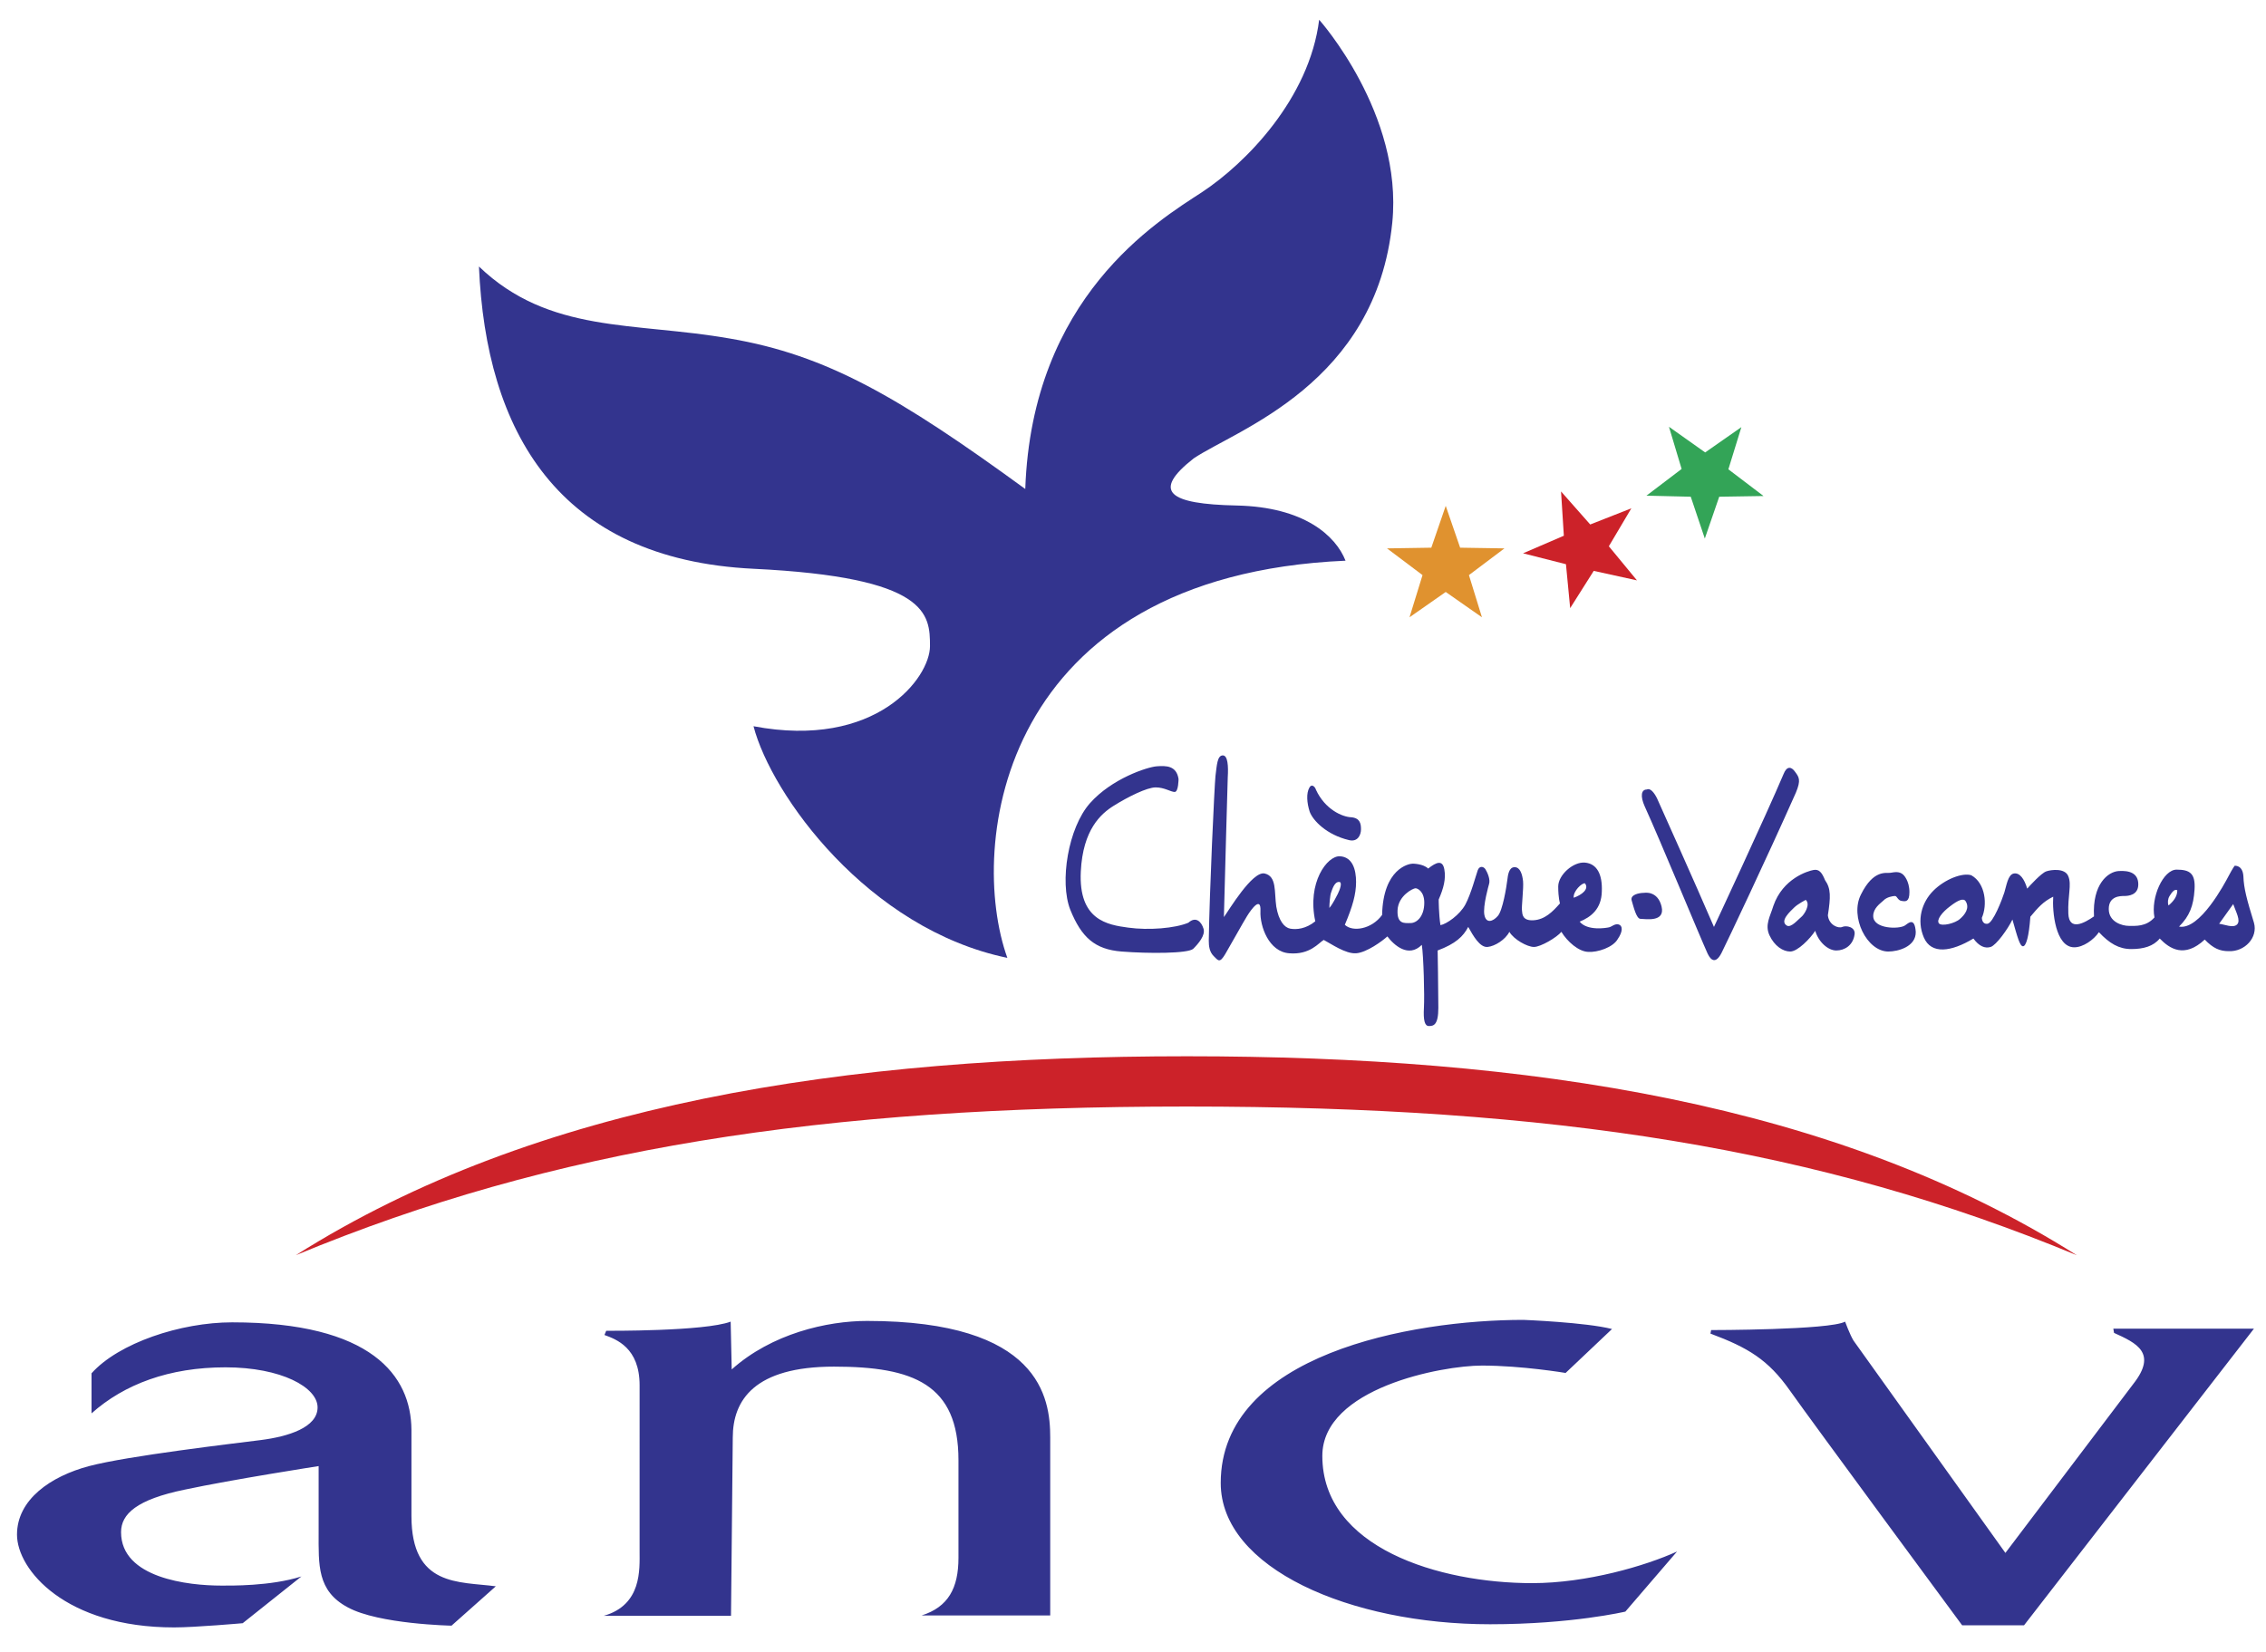 <svg xmlns="http://www.w3.org/2000/svg" xmlns:xlink="http://www.w3.org/1999/xlink" version="1.1" style="enable-background:new -225.3 -139.3 994.1 862.4;" xml:space="preserve" width="644.565" height="470.063"><rect id="backgroundrect" width="100%" height="100%" x="0" y="0" fill="none" stroke="none" class="" style=""/>
<style type="text/css">
	.st0{fill:#33348E;}
	.st1{fill:#E0922F;}
	.st2{fill:#CC2229;}
	.st3{fill:#33A457;}
</style>

<g class="currentLayer" style=""><title>Layer 1</title><g id="svg_1" class="">
	<path class="st0" d="M136.237,75.824 c2,46.7 22.3,83.3 78.1,86 c49.8,2.4 50.2,12.9 50.2,22 c0,9 -15.3,29.4 -50.2,22.8 c5.1,19.6 32.6,57.7 72.2,65.9 c-11.4,-31.8 -2.4,-108.7 96.2,-113 c-2.8,-7.1 -11.8,-15.3 -31,-15.7 c-19.2,-0.4 -24.3,-3.9 -12.2,-13.4 c12.2,-8.2 51.9,-21.2 56.5,-67.1 c3.1,-31 -20.8,-57.7 -20.8,-57.7 c-2.8,22.4 -20.8,40.8 -33.4,49.1 c-12.6,8.2 -48.3,29.8 -50.2,84.4 c-36.1,-26.3 -56.5,-38.1 -84,-42.8 C180.237,91.524 156.237,95.024 136.237,75.824 L136.237,75.824 z" id="svg_2"/>
	<path class="st1" d="M407.137,155.824 l4.1,-11.9 l4.1,11.9 l12.6,0.2 l-10.1,7.6 l3.7,12 l-10.3,-7.2 l-10.3,7.2 l3.7,-12 l-10.1,-7.6 L407.137,155.824 L407.137,155.824 z" id="svg_3"/>
	<path class="st2" d="M444.837,152.424 l-0.8,-12.6 l8.3,9.4 l11.7,-4.6 l-6.4,10.8 l8,9.7 l-12.3,-2.7 l-6.7,10.6 l-1.2,-12.5 l-12.2,-3.1 L444.837,152.424 L444.837,152.424 z" id="svg_4"/>
	<path class="st3" d="M478.337,133.424 l-3.6,-12 l10.3,7.3 l10.3,-7.2 l-3.7,12 l10,7.6 l-12.6,0.2 l-4.1,11.9 l-4,-11.9 l-12.6,-0.3 L478.337,133.424 L478.337,133.424 z" id="svg_5"/>
	<path class="st0" d="M338.037,262.524 c-3.8,1.6 -11.3,2.2 -17.1,1.4 c-5.9,-0.8 -14.2,-2.1 -13.5,-16 c0.6,-11.9 5.7,-16.4 9.4,-18.7 c4,-2.5 9.4,-5.2 11.9,-5.2 c2.5,0 4.3,1.3 5.4,1.3 c1.1,0 1.1,-3.7 1.1,-3.7 c-0.6,-3.8 -3.5,-3.8 -6.2,-3.6 c-2.7,0.2 -12.8,3.5 -19,10.5 c-6.2,7 -8.7,22.4 -5.6,30.3 c3.2,7.9 7,11.3 14.6,11.9 c7.6,0.6 19,0.6 20.4,-0.8 c1.4,-1.4 3.5,-3.8 2.9,-5.7 C341.737,262.224 340.137,260.624 338.037,262.524 L338.037,262.524 zM460.437,263.024 c-1.1,-0.3 -1.9,0.6 -2.7,0.8 c-0.8,0.2 -6.2,1.1 -8.4,-1.6 c3.2,-1.3 6.2,-3.6 6.3,-8.6 c0.2,-4.9 -1.4,-7.9 -4.8,-8.2 c-3.3,-0.3 -7.6,3.5 -7.6,6.8 s0.5,4.8 0.5,4.8 c-2.1,2.4 -4.3,4.6 -7.5,4.8 c-3.2,0.2 -3.2,-1.7 -3.3,-2.7 c-0.2,-0.9 0.5,-6.5 0.3,-8.4 c-0.2,-1.9 -0.8,-4 -2.4,-4 c-1.6,0 -1.9,2.1 -2.1,3.8 c-0.2,1.7 -1.3,8.6 -2.7,10.1 c-1.4,1.6 -3.3,2.2 -3.8,-0.3 c-0.5,-2.5 1.3,-8.7 1.3,-8.7 c0.5,-1.4 -0.5,-3.5 -1,-4.3 s-1.7,-1.1 -2.2,0.3 c-0.5,1.4 -1.9,6.7 -3.5,9.7 c-1.6,3 -5.4,5.6 -7.1,5.9 c-0.5,-3.2 -0.5,-7.3 -0.5,-7.3 c1.4,-3.2 2.1,-5.9 1.6,-8.6 c-0.5,-2.7 -2.2,-2.1 -4.6,-0.2 c-1.4,-1.4 -4.4,-1.4 -4.4,-1.4 c-1.1,0 -8.4,1.4 -8.7,14.6 c-3,4.1 -8.4,4.9 -10.6,2.8 c2.2,-5.2 3.2,-8.7 3.2,-12.2 c0,-3.5 -1,-7.1 -4.6,-7.3 s-9.4,7.5 -7,18.5 c-2.7,2.2 -5.4,2.4 -7.1,2.1 c-1.7,-0.3 -3.3,-2.2 -4,-6.3 c-0.6,-4.1 0.2,-8.6 -3.3,-9.4 c-3.5,-0.8 -10.2,10.5 -11.6,12.4 c0.2,-8.7 1.1,-39.8 1.1,-39.8 c0.2,-3.2 0,-6.2 -1.4,-6.2 c-1.6,0 -1.7,2.8 -2.1,5.9 c-0.3,3 -1.7,33 -1.9,46.8 c0,1.6 0.2,3.2 1.4,4.4 c1.3,1.3 1.7,2.1 3.3,-0.6 c1.6,-2.7 4.9,-8.7 6.2,-10.8 c1.3,-2.1 4,-5.7 3.8,-1.4 c-0.2,4.3 2.4,11.6 8.2,12 c5.9,0.5 8.4,-3 9.8,-3.8 c2.1,1.1 6.2,4 9.2,3.8 c3,-0.2 7.5,-3.5 8.9,-4.8 c1.9,2.5 6,6.2 9.8,2.4 c0.5,3.2 0.8,14.4 0.6,17.9 c-0.2,3.5 0.2,5.2 1.4,5.2 c1.3,0 2.7,-0.2 2.7,-5.2 c0,-5.1 -0.2,-16.3 -0.2,-16.3 c5.1,-1.9 7.3,-4 8.7,-6.7 c1.4,2.5 3.3,5.9 5.5,5.7 c2.1,-0.2 5.1,-2.1 6.2,-4.3 c1.3,2.2 5.1,4.3 7,4.3 c1.9,0 6.5,-2.7 7.8,-4.3 c1.7,2.8 4.9,5.6 7.6,5.7 c2.7,0.2 7.1,-1.3 8.4,-3.6 C461.737,264.924 461.537,263.324 460.437,263.024 L460.437,263.024 zM380.537,254.324 c-0.5,0.9 -1.3,2.7 -2.4,4 c0,-1.1 0.2,-3.7 0.5,-4.4 c0.3,-0.8 0.9,-3 2.2,-3 C382.037,250.824 381.037,253.324 380.537,254.324 L380.537,254.324 zM401.237,262.624 c-1.7,0 -3.9,0.4 -3.7,-3.7 c0.2,-4.1 4.4,-6.2 5.1,-6.2 c0.6,0 2.5,0.9 2.5,4.1 C405.137,260.824 402.937,262.624 401.237,262.624 zM450.837,251.324 c1.3,1.6 -0.9,3.3 -3.2,4.1 C447.437,253.524 450.037,251.124 450.837,251.324 zM467.737,254.024 c-1.7,0 -4.1,0.6 -3.6,2.2 c0.5,1.6 1.3,5.2 2.5,5.2 c1.3,0 7.1,1.1 6,-3.5 C471.537,253.324 467.737,254.024 467.737,254.024 zM510.637,219.624 c-1.1,-1.6 -2.4,-1.7 -3.3,0.6 c-4.9,11.6 -19.8,43.5 -19.8,43.5 c-5.1,-11.9 -16.2,-36.6 -16.2,-36.6 c-0.8,-1.6 -1.9,-3 -2.9,-2.5 c-1.6,0 -1.9,1.9 -0.6,4.8 c4.3,9.4 15.5,36.6 17.9,41.9 c1,2.1 2.4,2.9 4,-0.3 c1.6,-3.2 12.7,-26.6 21.1,-45.5 C512.337,221.924 511.737,221.124 510.637,219.624 L510.637,219.624 zM524.037,263.724 c-1.1,0.5 -3.8,-0.5 -4.1,-3.3 c0.8,-5.2 0.9,-7.6 -0.8,-10 c-0.9,-2.2 -1.7,-3.2 -3.3,-2.9 s-8.7,2.4 -11.4,10.2 c-0.9,3 -2.5,5.4 -1.1,8.4 c1.4,3 3.8,4.6 5.9,4.6 c2.1,0 5.7,-3.7 7.1,-5.9 c1,3.3 3.7,5.6 6,5.6 c2.4,0 4.8,-1.5 5.2,-4.6 C527.837,263.724 525.137,263.224 524.037,263.724 L524.037,263.724 zM512.337,260.924 c-0.8,0.6 -2.9,3.2 -4.1,2.4 c-2.1,-1.3 1.1,-4.1 2.1,-5.1 c1,-1 3.3,-2.2 3.3,-2.2 C515.137,257.324 513.137,260.324 512.337,260.924 L512.337,260.924 zM541.837,263.324 c-1.7,1.1 -9,1 -9,-2.7 c0,-2.2 1.9,-3.5 2.9,-4.4 c0.9,-1 2.7,-1.3 3.3,-1.3 c0.6,0 0.8,1.3 1.9,1.4 c1.1,0.2 2.2,0.3 2.2,-2.5 c0,-3.3 -1.7,-4.9 -1.7,-4.9 c-1.1,-1.1 -2.5,-0.8 -3.7,-0.6 c-1.1,0.2 -4.8,-1.1 -8.4,6.2 c-3.2,6.3 1.7,16.2 7.8,16.2 c2.8,0 7.9,-1.4 7.8,-5.6 C544.637,260.924 542.937,262.524 541.837,263.324 L541.837,263.324 zM641.137,262.524 c-2,-6.5 -2.9,-9.8 -3,-13.2 c-0.2,-3.3 -2.5,-3 -2.5,-3 s-0.6,0.8 -1.7,2.9 c-1.1,2.1 -8.2,15.5 -14.1,14.4 c3,-3 4.1,-5.9 4.4,-10.5 c0.3,-4.6 -1.3,-5.7 -5.1,-5.7 c-3.8,0 -7.4,7.9 -6.3,13.6 c-2.4,2.7 -5.4,2.4 -7.3,2.4 c-1.9,0 -5.7,-1.1 -5.7,-4.8 s3.3,-3.7 4.4,-3.7 c1.1,0 4,-0.2 4,-3.3 c0,-3.2 -2.5,-4 -5.6,-3.8 c-3,0.2 -7.5,3.7 -7,12.9 c-2.7,1.9 -7.1,4.3 -7.3,-0.8 c-0.2,-5.1 1,-8.2 0,-10.6 c-0.9,-2.4 -4.9,-1.9 -6.3,-1.4 c-1.4,0.5 -4.6,4 -5.4,4.9 c-0.8,-2.7 -2.1,-4.6 -3.8,-4.3 c-1.7,0.3 -2.1,3.5 -2.7,5.4 c-0.6,1.9 -3.2,8.7 -4.8,8.9 c-1.6,0.2 -1.6,-1.7 -1.6,-1.7 c1.6,-3.6 1.1,-9.8 -3,-12.1 c-2.5,-0.8 -7.5,1.1 -10.8,4.4 c-3.3,3.3 -4.8,8.4 -2.7,13.3 c2.1,4.9 7.8,4.1 14.1,0.3 c1.6,2.2 3.3,2.9 4.9,2.4 c1.6,-0.5 4.9,-5.1 6.2,-7.8 c1.4,4.9 2.1,7.6 3,7.6 c0.9,0 1.7,-2.8 2.1,-8.4 c2.1,-2.5 3.6,-4.3 6.5,-5.7 c-0.3,4.1 0.6,14.4 6,14.4 c2.5,0 5.5,-2.1 7,-4.3 c3,3.2 5.7,4.8 9.2,4.8 c3.5,0 6.3,-0.8 8.1,-3 c2.8,2.9 7,5.7 12.8,0.3 c2.4,2.5 4.3,3.3 6.8,3.3 C638.537,270.824 642.337,266.724 641.137,262.524 L641.137,262.524 zM557.537,261.424 c-1.4,1.3 -5.2,2.2 -6,1.3 c-0.8,-1 0.9,-3.2 3.2,-4.9 c2.2,-1.7 3.8,-2.4 4.4,-1.4 C560.337,258.324 558.937,260.224 557.537,261.424 L557.537,261.424 zM616.837,257.624 c-0.3,-0.8 -0.2,-1.9 0.3,-2.7 c0.5,-0.8 1.4,-2.2 2.2,-1.6 C619.337,255.124 618.137,256.524 616.837,257.624 L616.837,257.624 zM636.337,263.024 c-1.1,1.1 -3.5,0 -5.1,-0.2 c0.9,-1.3 4,-5.6 4,-5.6 C636.037,259.524 637.437,261.924 636.337,263.024 L636.337,263.024 z" id="svg_6"/>
	<path class="st0" d="M383.737,239.024 c2.5,0.6 3.4,-1.5 3.4,-3.1 c0,-1.6 -0.3,-3.2 -2.8,-3.4 c-2.5,-0.1 -7.4,-2.2 -10,-7.8 c-0.3,-1 -1.3,-1.8 -1.9,-0.6 c-0.9,1.6 -0.7,4.3 0.1,6.8 C373.437,233.424 377.337,237.524 383.737,239.024 L383.737,239.024 zM66.037,376.224 c-14.7,0 -32.3,5.9 -40,14.5 v11.4 c9.3,-8.3 22.1,-13.1 38.1,-13.1 c15.9,0 26.2,5.7 26.2,11.4 s-8.3,8.3 -16.2,9.3 c-7.9,1 -37.8,4.5 -48.8,7.4 c-10.9,2.9 -20.5,9.5 -20.5,19.5 c0,10 13.8,26.4 44.7,26.4 c5.9,0 19.5,-1.2 19.5,-1.2 l16.7,-13.3 c-8.8,2.8 -20.2,2.6 -22.8,2.6 c-9.3,0 -28.5,-2.1 -28.5,-15.2 c0,-5.2 4.5,-9.3 18.1,-12.1 c13.6,-2.9 38.1,-6.7 38.1,-6.7 v18.8 c0,9.3 -0.5,16.7 8.3,21.4 c8.8,4.8 29.5,5.2 29.5,5.2 l12.6,-11.2 c-10.5,-1.4 -24,0.2 -24,-20 v-24.5 C116.937,391.424 105.737,376.224 66.037,376.224 L66.037,376.224 zM207.837,376.024 c-7.4,2.8 -35.4,2.6 -35.4,2.6 l-0.5,1.2 c3.3,1.2 10,3.6 10,14.3 V441.424 c0,5 0.7,15.2 -10.2,18.3 h36.2 l0.5,-50.7 c0,-10.7 6.2,-20.2 28.8,-20.2 s35.4,5 35.4,26.6 v27.8 c0,8.6 -2.9,14 -10.5,16.4 h36.6 v-50.7 c0,-11.2 -2.9,-33.1 -52.1,-33.1 c-11.4,0 -27.1,3.6 -38.5,13.8 L207.837,376.024 L207.837,376.024 zM458.537,378.124 c-7.4,-1.9 -25.2,-2.6 -25.2,-2.6 c-31.9,0 -86.1,9.8 -86.1,46.4 c0,24.3 36.9,40.2 76.6,40.2 c23.3,0 38.5,-3.6 38.5,-3.6 L477.037,441.424 c-9,4.1 -25.7,9 -41.2,9 c-26.4,0 -59.7,-10 -59.7,-36.2 c0,-19.3 34,-25.7 45.4,-25.7 c11.4,0 23.8,2.1 23.8,2.1 L458.537,378.124 L458.537,378.124 zM524.837,376.024 c-4.3,2.4 -38.1,2.4 -38.1,2.4 l-0.2,1 c10.7,4 16.4,7.4 22.6,16.2 c6.2,8.8 49,66.8 49,66.8 h17.6 l65.4,-84.4 h-40 l0.2,1.2 c6.4,2.9 12.4,5.7 5.5,14.5 l-36.4,48.1 L527.237,381.424 C526.237,379.824 524.837,376.024 524.837,376.024 z" id="svg_7"/>
	<path class="st2" d="M337.637,314.824 c104.2,0 179.8,11.9 253.1,42.3 c-68.5,-43.3 -156,-56.6 -253.1,-56.6 c-97,0 -185,13.3 -253.5,56.6 C157.337,326.724 233.537,314.824 337.637,314.824 L337.637,314.824 z" id="svg_8"/>
</g></g></svg>